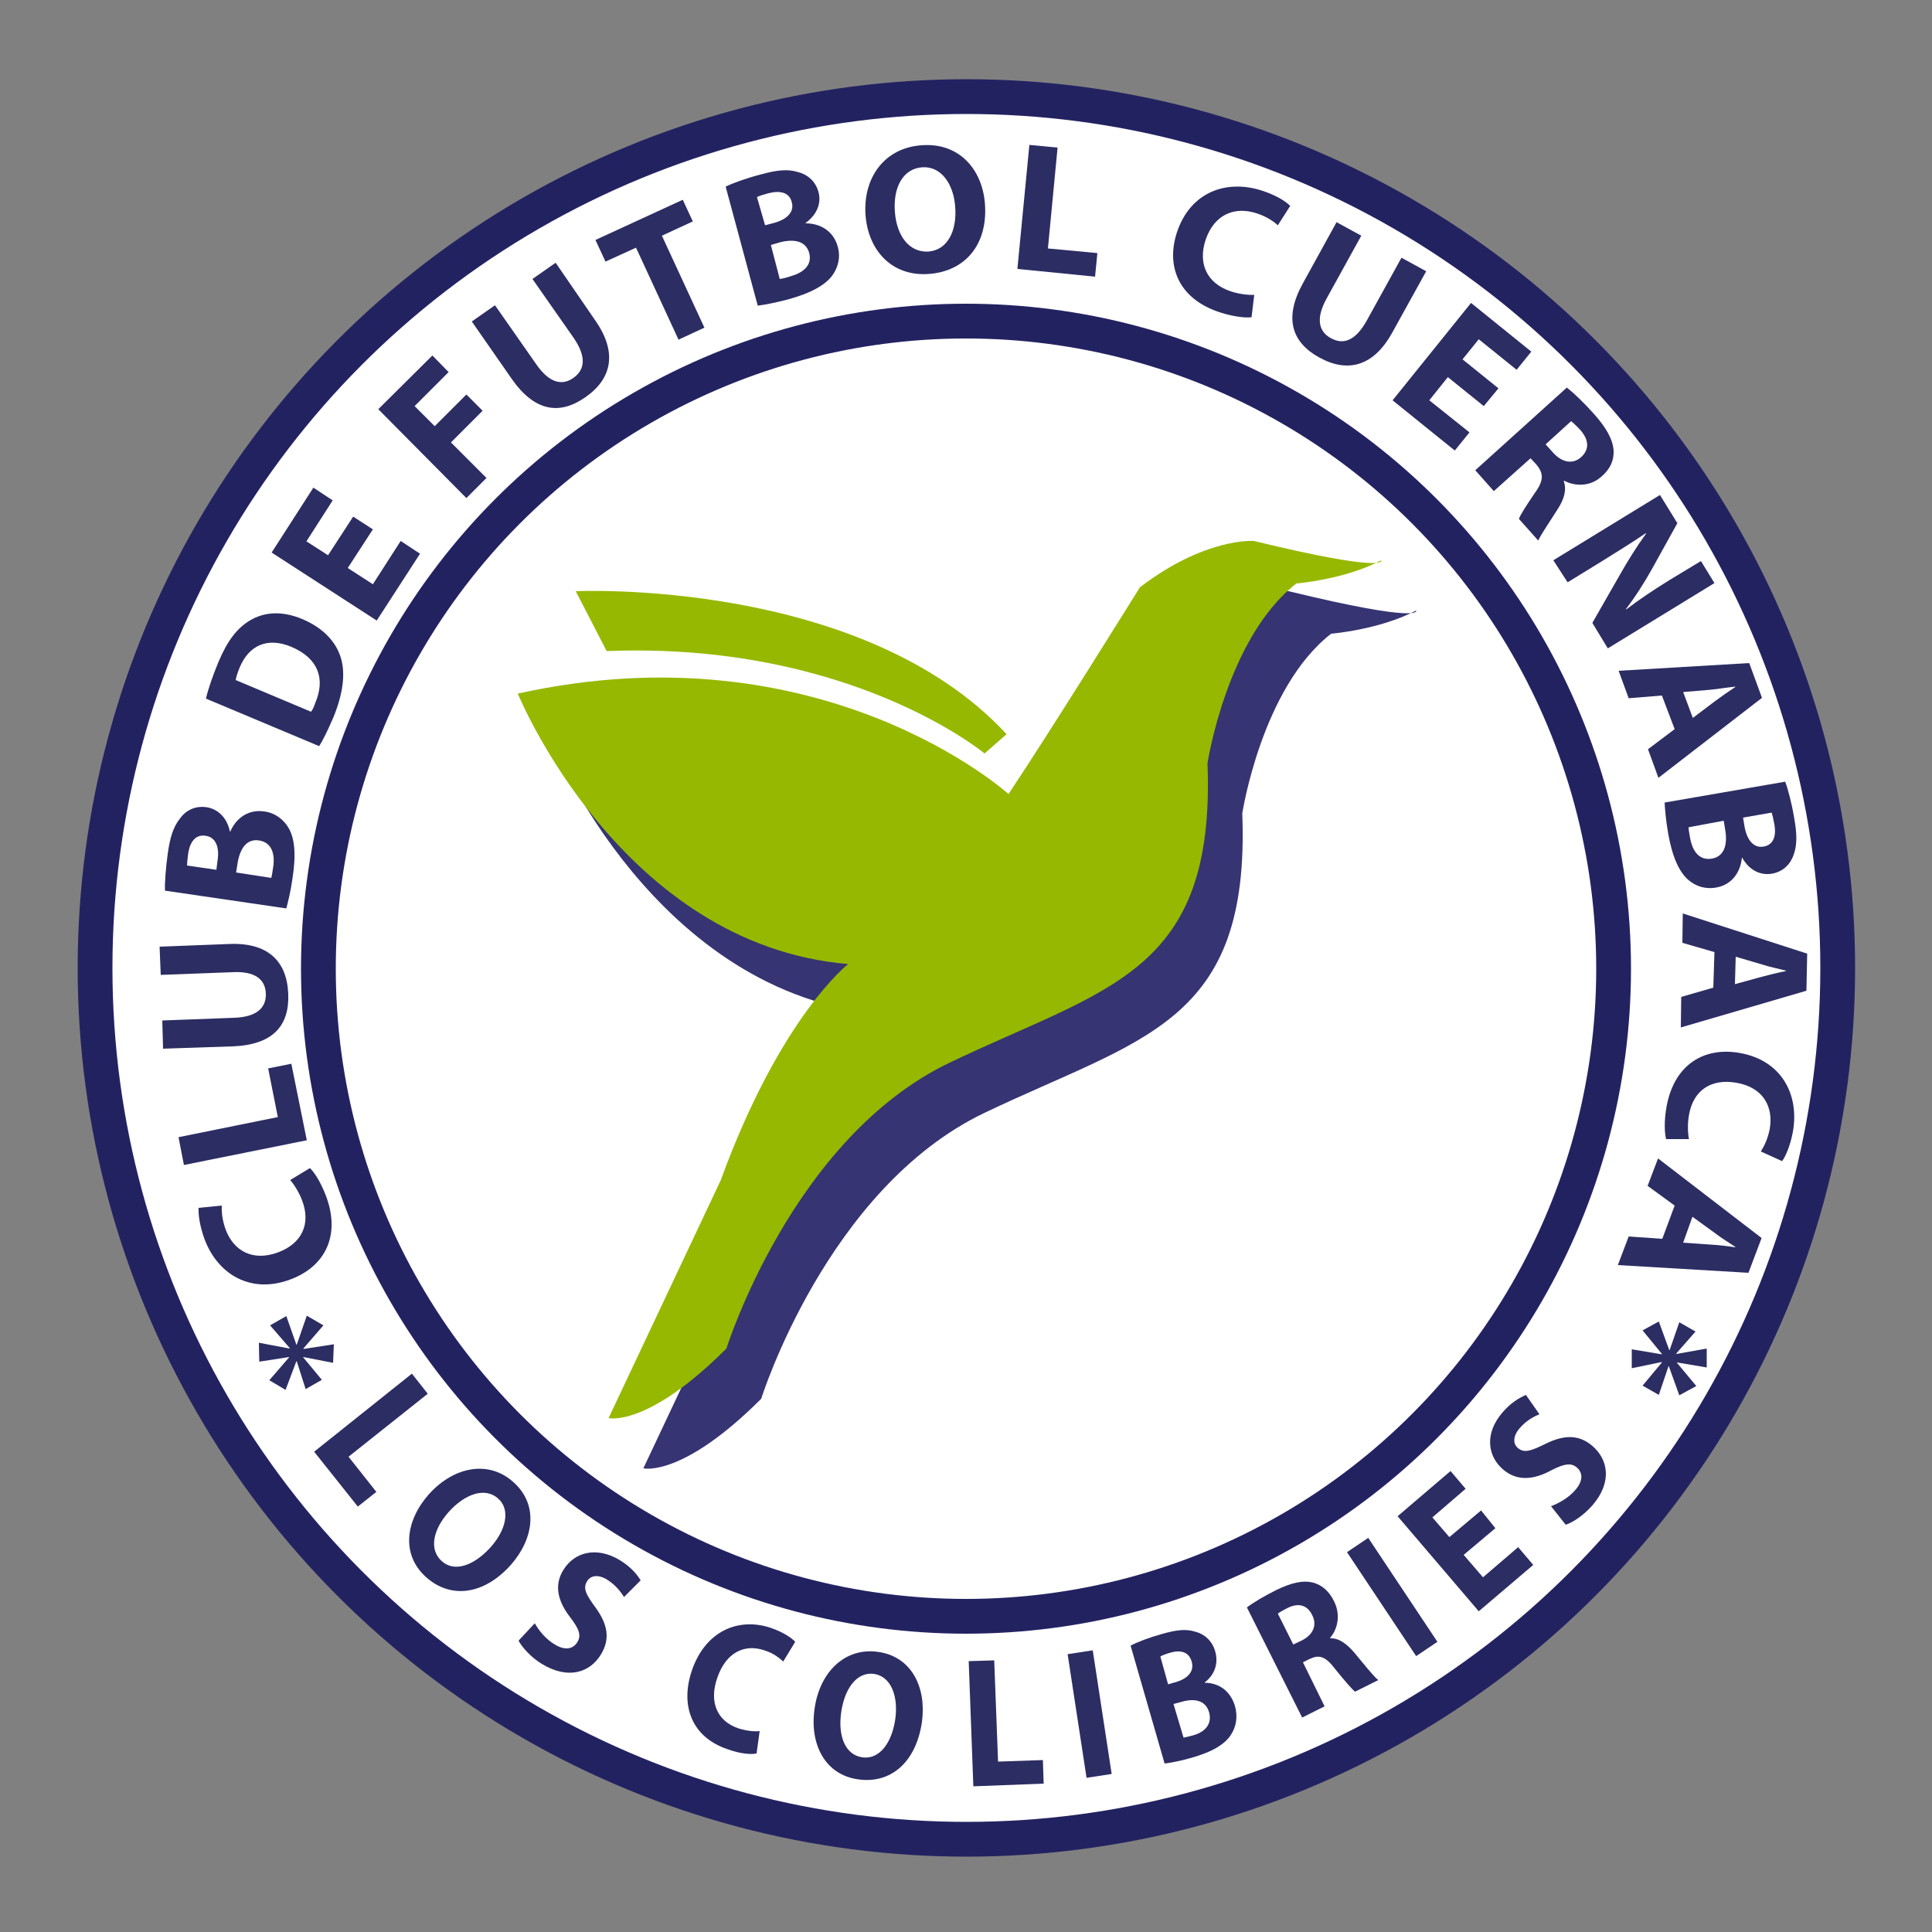 <?xml version="1.0" encoding="utf-8"?>
<!-- Generator: Adobe Illustrator 19.1.0, SVG Export Plug-In . SVG Version: 6.00 Build 0)  -->
<svg version="1.1" id="Capa_2" xmlns="http://www.w3.org/2000/svg" xmlns:xlink="http://www.w3.org/1999/xlink" x="0px" y="0px"
	 viewBox="0 0 500 500" style="enable-background:new 0 0 500 500;" xml:space="preserve">
<rect x="0" y="0" width="500" height="500" fill="#808080" stroke="none"/>
<style type="text/css">
	.st0{fill:#FFFFFF;stroke:#232261;stroke-width:9;stroke-miterlimit:10;}
	.st1{fill:#363473;}
	.st2{fill:#96B800;}
	.st3{fill:#2C2D63;}
</style>
<g>
	<circle class="st0" cx="250.1" cy="250.5" r="225.5"/>
	<circle class="st0" cx="250" cy="250.7" r="167.6"/>
</g>
<g>
	<path class="st1" d="M366.5,158c0,0,2,3.5-33-5c0,0-12.5-1-29.5,12c0,0-23,37-34,53.5c0,0-48-43.5-127-26c0,0,26.5,65,85.5,70
		c0,0-17.5,13.5-33,56l-29,61.5c0,0,10,2.5,30.5-18c0,0,17-54.5,57.8-74s68.8-23,66.7-77.5c0,0,5-32.5,23-46.5
		C344.5,164,357,163,366.5,158z"/>
	<path class="st2" d="M357.5,145c0,0,2,3.5-33-5c0,0-12.5-1-29.5,12c0,0-23,37-34,53.5c0,0-48-43.5-127-26c0,0,26.5,65,85.5,70
		c0,0-17.5,13.5-33,56l-29,61.5c0,0,10,2.5,30.5-18c0,0,17-54.5,57.8-74s68.8-23,66.7-77.5c0,0,5-32.5,23-46.5
		C335.5,151,348,150,357.5,145z"/>
	<path class="st2" d="M254.8,195c0,0-34.8-29-97.8-26.5l-8-15.5c0,0,74-3.5,111.5,37L254.8,195z"/>
</g>
<g>
	<path class="st3" d="M67,347.5l7.9,1.5l0.1-0.1l-5.1-5.9l4.2-2.4l2.6,7.4l0.1,0l2.6-7.5l4.3,2.5l-5.2,6l0.1,0.1l7.8-1.2l-0.2,4.8
		l-7.7-1.5l-0.1,0l4.9,5.9l-4.2,2.4l-2.3-7.2l-0.1,0l-2.8,7.4l-4.2-2.5l5.1-5.9l0-0.1l-7.7,1.2L67,347.5z"/>
	<path class="st3" d="M80.2,302.3c1.1,1,2.8,3.6,4.2,7.3c3.9,10.5-0.6,18.3-9.2,21.5c-10.3,3.9-18.9-1.3-22.3-10.5
		c-1.3-3.6-1.6-6.5-1.5-8l6-0.6c-0.1,1.6,0.1,3.7,1,6.2c2,5.4,6.9,8.4,13.6,5.9c6.1-2.3,8.5-7.3,6.2-13.4c-0.8-2.1-2.1-4.2-3.1-5.3
		L80.2,302.3z"/>
	<path class="st3" d="M47.6,301.5l-1.4-7.2l25.7-5.2l-2.5-12.6l6-1.2l4,19.8L47.6,301.5z"/>
	<path class="st3" d="M42,264.1l18.6-0.7c5.6-0.2,8.3-2.4,8.2-6.2c-0.1-3.8-2.9-5.9-8.6-5.6l-18.6,0.7l-0.3-7.3l18.1-0.7
		c10-0.4,14.9,4.5,15.2,13c0.3,8.2-4,13.1-14.4,13.5l-18,0.6L42,264.1z"/>
	<path class="st3" d="M42.7,230.5c-0.1-2,0.2-5.8,0.7-9.5c0.6-4.4,1.5-7.1,3.2-9.2c1.5-2.1,3.9-3.3,6.8-2.9c2.8,0.4,5.3,2.5,6.1,6.3
		l0.1,0c1.5-3.5,4.7-5.8,8.8-5.2c2.9,0.4,5,2.1,6.3,4.3c1.5,2.6,2,6.6,1,13c-0.5,3.6-1.2,6.2-1.6,7.8L42.7,230.5z M56,225.1l0.3-2.4
		c0.6-3.8-0.7-6.1-3.1-6.4c-2.4-0.4-4,1.3-4.5,4.6c-0.2,1.6-0.3,2.5-0.3,3.1L56,225.1z M70.2,227.2c0.2-0.7,0.3-1.6,0.5-2.8
		c0.5-3.3-0.3-6.4-3.7-6.9c-3.2-0.5-4.9,2.2-5.5,5.8l-0.4,2.5L70.2,227.2z"/>
	<path class="st3" d="M53.3,180.8c0.6-2.6,1.8-6,3.2-9.4c2.4-5.7,4.9-8.9,8.3-10.9c3.6-2.1,8.1-2.5,13.4-0.3c5.7,2.4,8.8,6.1,10,10
		c1.3,4.2,0.5,9.5-1.9,15.4c-1.5,3.5-2.7,5.9-3.7,7.5L53.3,180.8z M80.5,184.2c0.4-0.5,0.8-1.4,1.1-2.3c2.6-6.1,0.9-11.5-6.2-14.5
		c-6.2-2.6-11-0.4-13.4,5.4c-0.6,1.5-0.9,2.5-1,3.2L80.5,184.2z"/>
	<path class="st3" d="M96.5,137l-6.5,10l6.5,4.2l7.2-11.2l5,3.3l-11.2,17.3l-27.2-17.6l10.8-16.8l5,3.3l-6.8,10.6l5.6,3.6l6.5-10
		L96.5,137z"/>
	<path class="st3" d="M97.9,105.9l14-13.9l4.2,4.3l-8.8,8.8l5.2,5.2l8.2-8.2l4.2,4.2l-8.2,8.2l9.2,9.2l-5.2,5.2L97.9,105.9z"/>
	<path class="st3" d="M128.1,79l10.7,15.3c3.2,4.6,6.5,5.7,9.6,3.5c3.1-2.2,3.3-5.6,0.1-10.3l-10.7-15.3l6-4.2L154.1,83
		c5.7,8.2,4.3,15-2.6,19.8c-6.7,4.7-13.2,3.7-19.1-4.8l-10.3-14.8L128.1,79z"/>
	<path class="st3" d="M164.6,64.1l-7.9,3.6l-2.6-5.6l22.6-10.4l2.6,5.6l-8,3.7l11,23.8l-6.7,3.1L164.6,64.1z"/>
	<path class="st3" d="M187.8,48.3c1.8-0.9,5.4-2.2,8.9-3.1c4.3-1.2,7.1-1.5,9.7-0.7c2.5,0.6,4.6,2.3,5.4,5.1
		c0.8,2.8-0.2,5.8-3.3,8.1l0,0.1c3.8,0,7.2,2,8.3,6c0.8,2.8,0.1,5.4-1.4,7.5c-1.8,2.4-5.3,4.5-11.5,6.2c-3.5,0.9-6.1,1.4-7.8,1.6
		L187.8,48.3z M198,58.3l2.3-0.6c3.7-1,5.3-3.1,4.6-5.4c-0.6-2.4-2.8-3.1-6-2.3c-1.5,0.4-2.4,0.7-3,1L198,58.3z M201.8,72.2
		c0.7-0.1,1.6-0.3,2.8-0.7c3.2-0.9,5.7-2.8,4.8-6.1c-0.9-3.1-4-3.6-7.5-2.7l-2.4,0.7L201.8,72.2z"/>
	<path class="st3" d="M254.9,52.7c0.8,10.6-5.1,17.5-14.5,18.2c-9.6,0.7-15.7-6.1-16.4-15.2c-0.7-9.7,4.9-17.4,14.4-18.1
		C248.2,36.8,254.2,43.8,254.9,52.7z M231.6,54.9c0.5,6.3,3.8,10.5,8.7,10.2c4.9-0.4,7.4-5.3,6.9-11.6c-0.4-5.8-3.6-10.6-8.6-10.2
		C233.6,43.7,231.1,48.6,231.6,54.9z"/>
	<path class="st3" d="M266.4,37.5l7.3,0.7l-2.5,26.1l12.8,1.2l-0.6,6.1l-20.1-2L266.4,37.5z"/>
	<path class="st3" d="M323.9,82.1c-1.5,0.2-4.6-0.1-8.3-1.3c-10.6-3.5-13.9-11.9-11-20.7c3.5-10.5,12.9-13.8,22.2-10.7
		c3.6,1.2,6.1,2.8,7.1,3.9l-3.2,5c-1.2-1.1-3-2.3-5.5-3.1c-5.5-1.8-10.9,0.1-13.2,6.9c-2,6.1,0.3,11.2,6.5,13.3
		c2.1,0.7,4.6,1,6.1,0.9L323.9,82.1z"/>
	<path class="st3" d="M352.3,61l-9,16.3c-2.7,4.9-2.2,8.4,1.1,10.2c3.4,1.9,6.5,0.5,9.3-4.5l9-16.3l6.4,3.5l-8.8,15.9
		c-4.8,8.7-11.5,10.5-18.9,6.4c-7.1-3.9-9.2-10.2-4.2-19.2l8.7-15.8L352.3,61z"/>
	<path class="st3" d="M384,105.1l-9.3-7.5l-4.8,6l10.4,8.3l-3.8,4.7l-16.1-13l20.3-25.2L396.3,91l-3.8,4.7l-9.8-7.9l-4.2,5.2
		l9.3,7.5L384,105.1z"/>
	<path class="st3" d="M405.5,100.3c1.9,1.5,4.4,3.9,7,6.8c3.2,3.6,4.9,6.6,5.1,9.5c0.1,2.5-0.8,4.7-3.1,6.7
		c-3.1,2.8-7.1,2.5-9.7,1.1l-0.1,0.1c0.8,2.3,0.1,4.7-1.6,7.3c-2,3.2-4.5,6.8-5,8.1l-5-5.6c0.3-1,1.8-3.3,4.1-6.7
		c2.4-3.3,2.3-5.1,0.4-7.4l-1.5-1.6l-9.5,8.5l-4.8-5.4L405.5,100.3z M400,115l1.9,2.1c2.4,2.7,5.2,3.1,7.3,1.2c2.2-2,2-4.5-0.2-7
		c-1.2-1.3-2-2-2.4-2.3L400,115z"/>
	<path class="st3" d="M402,145l27.6-16.9l4.5,7.3l-6.6,11.9c-1.9,3.4-4.3,7.2-6.7,10.3l0.1,0.1c3.4-2.6,7-5,11.2-7.6l8.1-4.9
		l3.5,5.7l-27.6,16.9l-4-6.6l7.1-12.4c1.9-3.4,4.4-7.4,6.8-10.7l-0.1-0.1c-3.5,2.4-7.4,4.8-11.9,7.6l-8.3,5.1L402,145z"/>
	<path class="st3" d="M430.1,180l-8.6,0.7l-2.6-7.1l33.8-2l3.3,9l-26.8,20.7l-2.7-7.4l6.9-5.2L430.1,180z M438.1,185.8l5.7-4.3
		c1.6-1.2,3.6-2.6,5.3-3.7l0-0.1c-2,0.2-4.4,0.6-6.4,0.8l-7.1,0.6L438.1,185.8z"/>
	<path class="st3" d="M462,202.3c0.7,1.8,1.7,5.6,2.3,9.2c0.8,4.4,0.8,7.2-0.1,9.7c-0.8,2.4-2.7,4.4-5.6,4.9
		c-2.8,0.5-5.8-0.7-7.7-4.1l-0.1,0c-0.4,3.8-2.6,7-6.7,7.7c-2.9,0.5-5.4-0.4-7.3-2.1c-2.2-2-4-5.7-5.1-12c-0.6-3.5-0.8-6.2-0.9-7.9
		L462,202.3z M437,214.1c0,0.7,0.2,1.6,0.4,2.8c0.6,3.3,2.3,5.9,5.7,5.3c3.2-0.6,4-3.7,3.4-7.3l-0.4-2.5L437,214.1z M451.1,211.6
		l0.4,2.4c0.7,3.8,2.6,5.5,4.9,5.1c2.4-0.4,3.4-2.5,2.8-5.8c-0.3-1.6-0.5-2.4-0.7-3L451.1,211.6z"/>
	<path class="st3" d="M443.7,246.4l-8.3-2.4l0.1-7.6l32.2,10.4l-0.2,9.6l-32.5,9.5l0.1-7.9l8.3-2.4L443.7,246.4z M449,254.7l6.9-1.9
		c1.9-0.5,4.3-1.1,6.3-1.5l0-0.1c-1.9-0.5-4.4-1-6.2-1.6l-6.8-2L449,254.7z"/>
	<path class="st3" d="M431.2,294.8c-0.4-1.4-0.6-4.5,0.1-8.4c2-11,9.8-15.5,18.9-13.9c10.9,1.9,15.5,10.8,13.8,20.4
		c-0.7,3.7-1.9,6.4-2.8,7.6l-5.5-2.5c0.9-1.4,1.8-3.3,2.3-5.8c1-5.7-1.6-10.8-8.7-12c-6.4-1.1-11.1,1.9-12.2,8.4
		c-0.4,2.2-0.3,4.7,0,6.2L431.2,294.8z"/>
	<path class="st3" d="M433.4,312l-7-5.1l2.7-7.1l26.8,20.6l-3.4,9l-33.8-2l2.8-7.4l8.7,0.6L433.4,312z M435.6,321.6l7.1,0.5
		c2,0.1,4.5,0.4,6.4,0.7l0-0.1c-1.6-1.1-3.8-2.4-5.3-3.6l-5.8-4.2L435.6,321.6z"/>
	<path class="st3" d="M434.6,361.1l-2.7-7.5l-0.1,0l-2.5,7.4l-4.2-2.4l5-6l-0.1-0.1l-7.7,1.6l0-4.9l7.8,1.3l0-0.1l-5-6.1l4.2-2.3
		l2.7,7.4l0.1,0l2.5-7.2l4.2,2.4l-5,5.7l0.1,0.1l7.8-1.4l0,4.9l-7.7-1.3l0,0.1l5,6L434.6,361.1z"/>
</g>
<g>
	<path class="st3" d="M106.6,355.5l4.1,5.2L90.2,377l7.2,9.1l-4.8,3.8l-11.3-14.2L106.6,355.5z"/>
	<path class="st3" d="M132.2,405c-7.1,7.9-15.7,8.8-22,3.1c-6.4-5.8-5.3-14.5,0.8-21.4c6.5-7.2,15.5-8.9,21.9-3.1
		C139.5,389.5,138.1,398.3,132.2,405z M116.2,391.2c-4.2,4.7-5.2,9.8-1.9,12.8c3.3,3,8.3,1.2,12.6-3.5c3.9-4.3,5.4-9.7,2-12.7
		C125.5,384.8,120.4,386.6,116.2,391.2z"/>
	<path class="st3" d="M138.4,420.1c1,1.8,2.8,4.1,5.2,5.5c2.6,1.6,4.7,1.2,5.8-0.6c1.1-1.7,0.5-3.4-1.8-6.4
		c-3.2-4.1-4.3-8.3-1.8-12.3c2.9-4.7,8.6-6.1,14.5-2.6c2.8,1.7,4.5,3.6,5.5,5.3l-4.3,4.3c-0.7-1.1-2-3-4.4-4.5
		c-2.4-1.5-4.4-1-5.2,0.5c-1.1,1.8-0.2,3.4,2.2,6.7c3.3,4.5,3.8,8.3,1.4,12.2c-2.8,4.6-8.4,6.6-15.3,2.4c-2.8-1.7-5.1-4.3-6-6
		L138.4,420.1z"/>
	<path class="st3" d="M195.8,453.8c-1.4,0.3-4.2,0.1-7.5-1.1c-9.5-3.2-12.2-11.5-9.3-20.2c3.5-10.5,12.2-14,20.5-11.2
		c3.2,1.1,5.4,2.6,6.3,3.6l-3.1,5.1c-1.1-1-2.6-2.2-4.9-2.9c-5-1.7-9.9,0.4-12.2,7.2c-2.1,6.1-0.1,11.1,5.5,13
		c1.9,0.6,4.1,0.9,5.5,0.7L195.8,453.8z"/>
	<path class="st3" d="M238.6,445.6c-1.5,10.5-8.1,16.1-16.5,14.9c-8.6-1.2-12.6-9.1-11.3-18.2c1.3-9.6,7.9-16,16.4-14.8
		C236,428.7,239.8,436.8,238.6,445.6z M217.7,443.1c-0.9,6.3,1.1,11.1,5.5,11.7c4.4,0.6,7.6-3.7,8.5-9.9c0.8-5.8-1-11-5.5-11.7
		C221.8,432.6,218.6,436.9,217.7,443.1z"/>
	<path class="st3" d="M250.7,429.9l6.6-0.2l1,26.2l11.6-0.4l0.2,6.1l-18.2,0.7L250.7,429.9z"/>
	<path class="st3" d="M282.8,427.1l4.9,32l-6.5,1l-4.9-32L282.8,427.1z"/>
	<path class="st3" d="M292.6,425.9c1.6-0.9,4.8-2.1,8-3c3.9-1.1,6.3-1.4,8.8-0.6c2.3,0.6,4.3,2.3,5.1,5.1c0.8,2.8,0.1,5.8-2.7,8
		l0,0.1c3.5,0,6.6,2,7.8,6c0.8,2.8,0.3,5.4-1,7.4c-1.5,2.4-4.6,4.4-10.2,6c-3.1,0.9-5.5,1.3-7,1.5L292.6,425.9z M302.3,435.9
		l2.1-0.6c3.3-1,4.7-3,4-5.3c-0.7-2.4-2.7-3.1-5.5-2.3c-1.4,0.4-2.1,0.7-2.6,1L302.3,435.9z M306.3,449.7c0.6-0.1,1.4-0.3,2.5-0.6
		c2.9-0.8,5-2.8,4.1-6c-0.9-3.1-3.8-3.6-7-2.7l-2.2,0.6L306.3,449.7z"/>
	<path class="st3" d="M322.7,416c1.7-1.3,4.4-2.9,7.6-4.5c3.9-1.9,6.9-2.6,9.6-1.9c2.2,0.6,4.1,2.2,5.4,4.9c1.8,3.7,0.7,7.4-1.1,9.4
		l0.1,0.1c2.2-0.1,4.2,1.4,6.2,3.7c2.4,2.9,5.1,6.3,6.2,7.1l-6,3c-0.8-0.6-2.6-2.7-5.2-5.9c-2.5-3.3-4.1-3.7-6.5-2.6l-1.8,0.9
		l5.6,11.4l-5.8,2.9L322.7,416z M334.7,425.6l2.3-1.1c2.9-1.5,3.9-4,2.6-6.5c-1.3-2.7-3.6-3.2-6.3-1.9c-1.4,0.7-2.2,1.2-2.6,1.5
		L334.7,425.6z"/>
	<path class="st3" d="M354.1,398l17.9,26.9l-5.5,3.7l-17.9-26.9L354.1,398z"/>
	<path class="st3" d="M387,395.5l-8.2,6.9l5,5.8l9.1-7.8l3.9,4.6l-14.1,12l-21-24.6l13.7-11.7l3.9,4.6l-8.6,7.4l4.4,5.1l8.2-6.9
		L387,395.5z"/>
	<path class="st3" d="M401.4,389.8c1.9-0.7,4.5-2.1,6.3-4.2c2-2.3,2-4.4,0.4-5.8c-1.5-1.3-3.3-1-6.6,0.7c-4.6,2.5-8.9,2.9-12.5-0.2
		c-4.2-3.6-4.7-9.5-0.2-14.7c2.1-2.5,4.3-3.8,6.1-4.6l3.5,5c-1.2,0.5-3.3,1.5-5.1,3.6c-1.9,2.2-1.7,4.2-0.4,5.2
		c1.6,1.3,3.3,0.7,7-1.1c5-2.5,8.8-2.4,12.2,0.5c4.1,3.5,5.2,9.4,0,15.4c-2.2,2.5-5,4.4-6.9,5L401.4,389.8z"/>
</g>
</svg>
